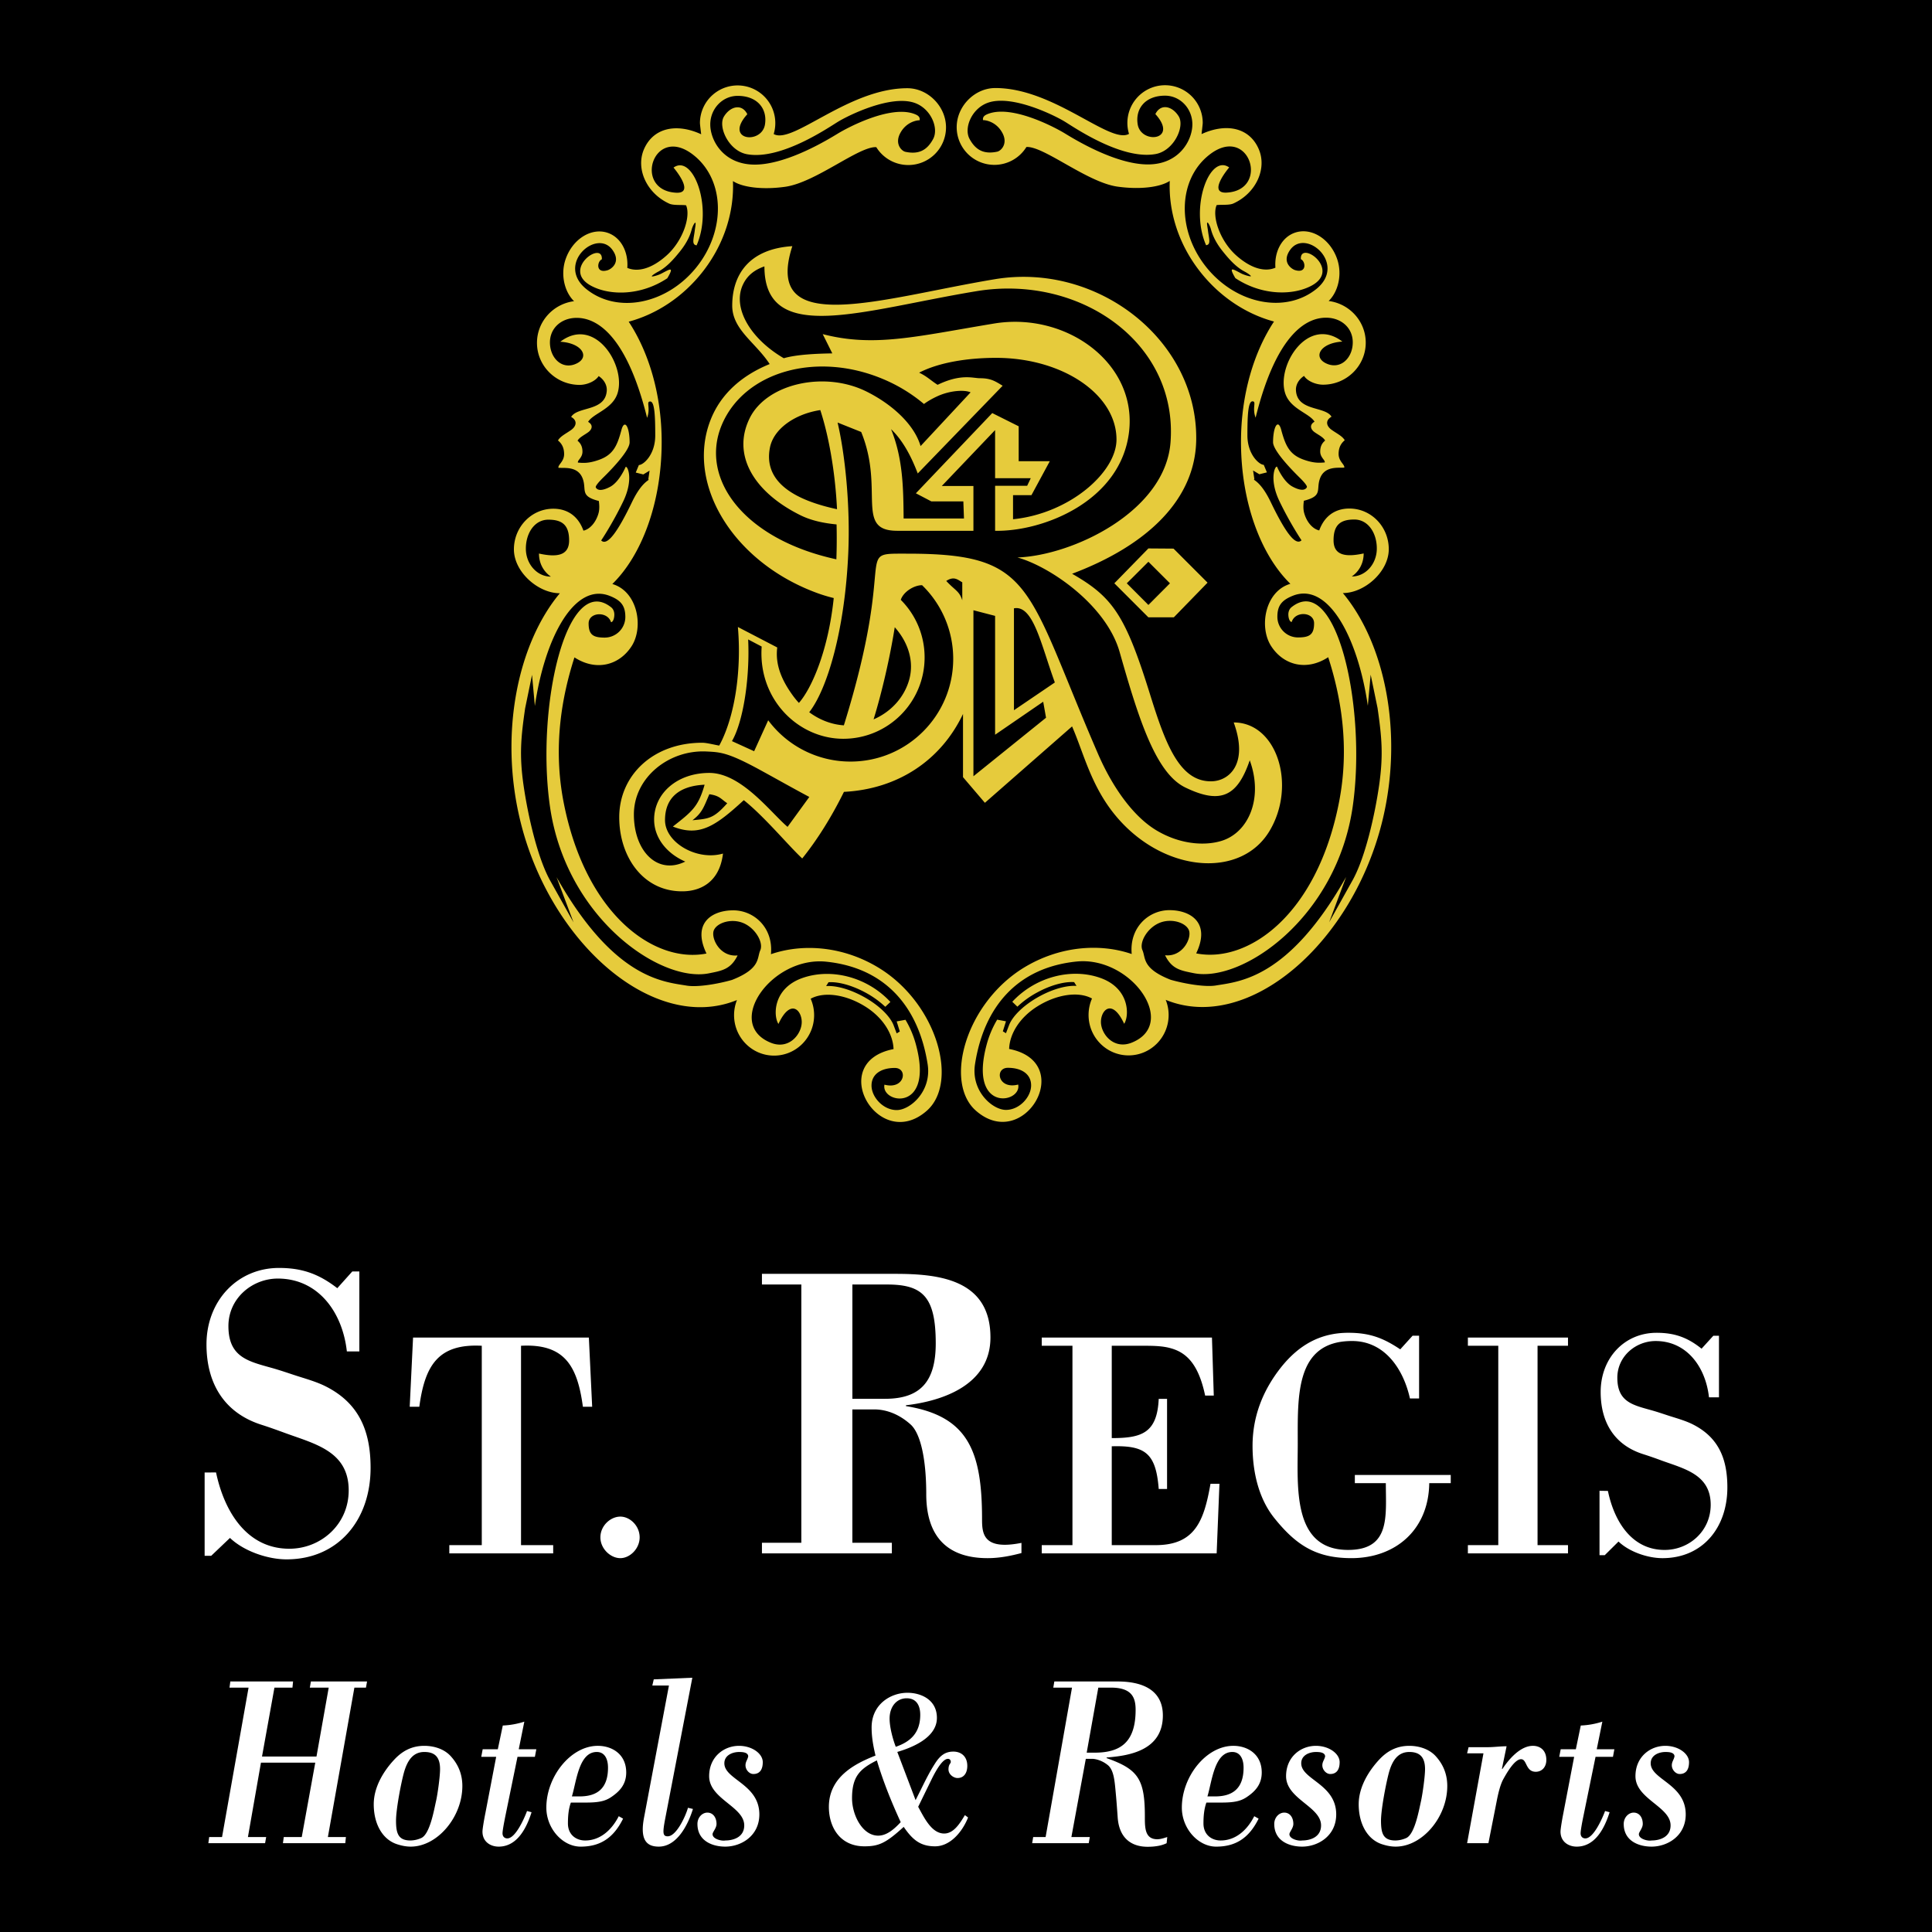 <svg xmlns="http://www.w3.org/2000/svg" width="2500" height="2500" viewBox="0 0 192.756 192.756"><g fill-rule="evenodd" clip-rule="evenodd"><path d="M0 0h192.756v192.756H0V0z"/><path d="M21.07 155.225h-.654v-8.312l1.138-.008c.834 3.951 3.099 7.613 7.312 7.613 3.141 0 5.923-2.412 5.923-5.824 0-3.869-3.301-4.615-6.281-5.699-.792-.291-1.59-.58-2.383-.834-3.696-1.16-5.524-4.076-5.524-8.029 0-4.363 3.099-7.629 7.234-7.629 2.303 0 3.971.592 5.816 2.02l1.496-1.668h.705v7.979h-1.246c-.439-3.971-2.898-7.271-6.889-7.271-2.545 0-4.928 1.955-4.928 4.74 0 3.205 2.104 3.539 4.567 4.244.994.293 1.791.582 2.465.791.793.252 1.788.541 2.622.955 3.337 1.662 4.53 4.412 4.53 8.154 0 5.242-3.259 9.131-8.385 9.131-1.867 0-4.25-.807-5.644-2.139l-1.874 1.786zM44.828 154.98v-.822h3.239v-19.891c-4.349-.229-5.677 1.961-6.232 6.086h-.958l.334-6.904h17.54l.33 6.904h-.926c-.548-4.125-1.863-6.314-6.172-6.086v19.891h3.209v.822H44.828zM63.818 153.383c0 1.135-.977 2.074-1.927 2.074-.978 0-1.989-.939-1.989-2.074 0-1.166 1.011-2.07 1.989-2.07.95-.001 1.927.904 1.927 2.07zM85.043 128.156h3.46c3.542 0 4.856 1.203 4.856 5.869 0 3.746-1.472 5.533-5.054 5.533h-3.262v-11.402zm0 12.463h2.189c1.233 0 2.506.5 3.62 1.502 1.005.908 1.56 3.49 1.56 6.947 0 4.242 2.111 6.389 6.126 6.389 1.152 0 2.262-.215 3.373-.508v-1.016c-3.812.76-3.932-.912-3.932-2.369 0-6.789-1.39-10.279-7.591-11.275v-.086c3.72-.43 8.429-2.061 8.429-6.764 0-5.793-5.142-6.346-9.478-6.346h-13.32v1.062h3.93v25.768h-3.93v1.057h12.962v-1.057h-3.94v-13.304h.002zM110.92 134.268v9.211c2.959 0 4.531-.48 4.686-3.916h.832v8.992h-.832c-.275-3.578-1.355-4.357-4.686-4.258v9.861h4.379c3.967 0 4.83-2.479 5.473-6.123h.893l-.279 6.945h-17.451v-.822h3.064v-19.891h-3.064v-.818h16.982l.182 5.789h-.861c-.646-3.078-1.822-4.268-3.395-4.713-.76-.225-1.635-.258-2.654-.258h-3.269v.001zM140.67 139.525c-.635-2.867-2.467-5.732-5.775-5.732-5.693 0-5.418 5.508-5.418 10.238 0 4.268-.582 10.605 5.02 10.605 4.254 0 3.768-3.363 3.768-6.66h-3.092v-.82h9.568v.82h-2.145c-.062 4.705-3.42 7.48-7.762 7.48-3.461 0-5.479-1.236-7.689-3.992-1.594-1.98-2.178-4.662-2.178-7.207 0-2.961 1.043-5.57 2.855-7.855 1.777-2.221 3.918-3.43 6.705-3.43 2.143 0 3.488.523 5.176 1.652l1.23-1.359h.65v6.26h-.913zM153.402 154.158h3.037v.822h-9.988v-.822h3.033v-19.89h-3.033v-.819h9.988v.819h-3.037v19.89zM160.107 155.16h-.523v-6.424l.838.014c.633 3.057 2.389 5.887 5.656 5.887 2.438 0 4.598-1.867 4.598-4.504 0-2.992-2.559-3.572-4.873-4.406a38.442 38.442 0 0 0-1.854-.643c-2.863-.904-4.25-3.154-4.25-6.209 0-3.379 2.367-5.902 5.578-5.902 1.791 0 3.086.459 4.488 1.586l1.176-1.293h.561v6.143h-.996c-.342-3.064-2.242-5.615-5.32-5.615-1.975 0-3.824 1.514-3.824 3.664 0 2.48 1.631 2.736 3.545 3.283.773.225 1.389.451 1.914.609.615.195 1.385.42 2.033.742 2.578 1.285 3.486 3.406 3.486 6.303 0 4.053-2.496 7.062-6.477 7.062-1.451 0-3.305-.623-4.383-1.658l-1.373 1.361z" fill="#fff"/><path d="M72.557 80.14c-.626-.419-.76-.757-1.788-.899-.576 1.362-.74 1.866-1.683 2.595 1.639-.157 2.099-.157 3.471-1.696zm19.007-32.902c-.518-1.359-1.342-3.161-2.662-4.421 1.188 2.945 1.226 5.864 1.253 8.913h6.021l-.062-1.707h-3.195l-1.542-.807 7.621-8.003 2.637 1.318v3.484h3.104l-1.832 3.389h-1.836v2.401c5.646-.568 10.322-4.689 10.322-7.955 0-4.5-5.381-8.147-12.02-8.147-2.738 0-5.646.432-7.669 1.478.8.381 1.127.753 1.839 1.212 2.35-1.13 3.518-.657 4.234-.657 1.104 0 1.535.316 2.258.749l-8.471 8.753zm-8.119 8.565a58.66 58.66 0 0 0 .02-3.481c-1.235-.123-2.492-.358-3.661-.944-4.7-2.357-6.801-6.075-4.989-9.693 1.712-3.416 7.458-4.717 11.664-2.608 2.487 1.243 4.727 3.239 5.367 5.428l4.99-5.359c-.6-.273-2.033-.198-3.307.384-.5.229-.974.501-1.345.777a15.822 15.822 0 0 0-4.118-2.503c-6.644-2.779-13.837-.715-16.061 4.608-2.223 5.323 2.18 11.378 11.44 13.391zm.065-5c-.194-3.92-.868-7.444-1.669-9.89-2.52.384-4.662 1.862-5.026 3.756-.559 2.872 1.484 5.014 6.695 6.134zm3.647 20.969c1.761-.756 3.076-2.22 3.562-3.988.494-1.808-.108-3.705-1.45-5.205-.483 3.039-1.274 6.476-2.112 9.193zm12.124-10.326l-2.162-.562v16.562l7.244-5.838-.283-1.597-4.799 3.293V61.446zM76.267 26.578c-.981.341-1.68.885-2.108 1.744-1.152 2.303.65 5.439 4.039 7.418 1.325-.385 3.357-.457 4.842-.483l-.957-1.921c5.129 1.326 9.253.243 17.103-1.059 7.184-1.185 14.305 3.955 13.453 10.861-.848 6.876-8.559 9.911-13.357 9.819v-4.492h3.199l.357-.753h-3.557V42.91l-5.316 5.575h3.154v4.472h-7.626c-4.222-.013-1.222-4.117-3.572-9.859l-2.354-.94c.749 3.198 1.273 8.303 1.065 13.017-.333 7.619-2.077 13.562-3.896 15.884 1.056.783 2.258 1.23 3.457 1.308 5.453-17.543.784-17.128 6.338-17.128 12.7 0 11.761 3.198 19.007 19.948 1.49 3.442 3.57 6.297 5.83 7.652 2.262 1.358 4.703 1.59 6.465 1.066 2.738-.814 4.232-4.275 2.854-8.051-1.219 3.576-2.873 4.444-6.447 2.704-2.936-1.433-4.641-6.845-6.533-13.506-1.344-4.721-7-8.559-10.201-9.434 5.504-.191 14.75-4.574 15.277-11.484.76-9.925-9.016-16.793-19.357-15.084-11.31 1.864-21.159 5.497-21.159-2.472zm24.895 34.115v10.166l4.08-2.769c-1.369-3.743-2.148-7.771-4.08-7.397zm-6.754-2.731c.91.977 1.297.99 1.598 1.927v-1.791c-.423-.231-.801-.657-1.598-.136zm-18.415 6.543l-1.349-.708c.042.905.042 1.883-.017 2.905-.173 3.167-.811 5.891-1.6 7.24l2.213 1.008 1.403-3.088a10.22 10.22 0 0 0 8.211 4.12c5.66 0 10.248-4.59 10.248-10.247a10.23 10.23 0 0 0-3.106-7.35c-.814 0-1.869.665-2.125 1.462a8.096 8.096 0 0 1 2.377 5.741c0 4.485-3.634 8.12-8.115 8.12-4.485-.001-8.517-3.931-8.14-9.203zm2.582 17.992l2.17-2.984c-1.622-.865-3.185-1.75-4.799-2.633-3.341-1.835-4.093-1.835-5.459-1.904-3.76-.183-7.244 2.605-7.244 6.281 0 3.674 2.354 6.068 5.126 4.703-1.839-.797-3.107-2.36-3.107-4.19 0-2.625 2.31-4.655 5.508-4.655 3.197.001 6.116 3.951 7.805 5.382zm-11.443-.031c1.897-1.496 2.534-1.951 3.167-4.175-2.626.123-3.95 1.382-3.95 3.531 0 2.258 3.197 4.091 5.785 3.338-.377 3.102-2.54 3.719-3.858 3.763-4.004.143-6.494-3.345-6.494-7.387 0-4.168 3.361-7.432 8.282-7.432.443 0 1.274.215 1.693.283.756-1.365 1.706-4.005 1.92-7.894a27.514 27.514 0 0 0-.058-3.937l3.927 2.042c-.234 1.836.562 3.43 1.563 4.806.191.259.388.504.6.726 1.308-1.495 2.939-5.303 3.473-10.462a15.533 15.533 0 0 1-1.996-.63c-8.126-3.133-12.74-10.785-10.312-17.092 1.025-2.664 3.17-4.506 5.916-5.624-1.41-2.163-3.736-3.429-3.736-5.834 0-2.966 1.573-5.646 5.997-5.929-3.014 9.318 9.012 5.146 20.23 3.294 10.258-1.693 20.18 6.092 20.066 15.997-.068 5.979-4.883 10.571-12.383 13.394 4.043 2.32 5.307 4.088 7.789 12.077 1.51 4.84 2.926 8.752 6.188 8.627 1.686-.064 3.652-1.727 2.146-5.869 4.328 0 6.289 6.284 3.576 10.824-2.715 4.543-9.758 4.233-14.523-.6-3.148-3.201-3.885-6.859-5.18-9.829l-8.697 7.622-2.184-2.559v-6.304c-2.196 4.619-6.491 7.496-11.879 7.772-1.253 2.533-2.655 4.771-4.162 6.645-1.362-1.264-3.763-4.169-5.83-5.818-2.839 2.607-4.426 3.683-7.076 2.634z" fill="#e6cb3c"/><path d="M91.755 11.999c-.33 0-1.342.187-1.931 1.271-.589 1.082.123 1.801.518 1.879 1.365.286 2.169-.194 2.755-1.277.589-1.079-.214-3.048-1.859-3.613-2.374-.814-6.54 1.223-7.623 1.884-.95.575-5.693 3.854-9.079 3.245-1.833-.33-2.932-2.748-2.306-3.763.624-1.022 1.788-1.322 2.33-.229-2.376 2.626 1.434 3.048 1.761 1.025.255-1.566-.753-2.857-2.729-2.857-1.505 0-2.728 1.277-2.728 2.857 0 1.581 1.308 4.015 4.468 4.002 3.273-.017 7.397-2.575 8.262-3.099 1.083-.66 5.174-2.796 7.547-1.986.474.163.662.33.614.661zm-2.919 87.966l-.511.482a9.417 9.417 0 0 0-1.955-1.406c-1.372-.746-2.741-1.107-3.706-1.043l-.242.383c.964-.068 2.337.297 3.706 1.045 1.54.838 2.667 1.945 3.024 2.857l.31.818.312-.188-.312-1.008.878-.16a9.72 9.72 0 0 1 1.048 2.492c1.836 6.832-3.521 5.865-3.146 3.98 2.036.529 2.376-1.668 1.032-1.668-1.349 0-2.322.605-2.322 1.758 0 1.15 1.164 2.445 2.51 2.445 1.349 0 3.514-1.881 3.088-4.578-.899-5.729-4.233-9.617-10.115-10.226-5.456-.566-10.225 6.21-5.521 8.091 1.812.725 3.075-.869 3.075-2.07 0-1.199-1.13-2.385-2.323.189-.521-.789-.565-3.514 2.343-4.566 2.912-1.047 6.512-.121 8.827 2.373zm-15.808-2.197c2.887-1.131 2.482-2.186 2.822-2.95.341-.756-.445-2.162-1.631-2.697-1.182-.531-2.649-.088-2.99.671-.341.76.575 2.718 2.363 2.53-.685 1.391-1.552 1.526-2.867 1.788-4.836.965-14.267-5.523-15.857-16.656-1.414-9.88 1.648-23.427 6.117-19.855.236.191.307.494.307.708 0 .422-.147.767-.33.767-.354-1.127-2.235-1.012-2.235.125 0 1.141.46 1.414 1.602 1.414a2.062 2.062 0 0 0 2.061-2.064c0-1.137-.464-1.668-1.57-2.101-3.522-1.375-6.471 4.207-7.456 10.986l-.283-3.105-.688 3.337c-.426 2.936-.586 4.688-.16 7.673.426 2.956 1.4 7.349 2.729 9.645l2.261 4.046-1.696-4.516C61.266 97.677 66.2 97.946 68.513 98.335c1.129.185 3.199-.189 4.515-.567zM54.96 57.53c-.709-.494-1.186-1.295-1.186-2.303 1.75.388 3.007.234 3.007-1.308s-.695-2.071-2.071-2.071c-1.379 0-2.245 1.342-2.245 2.889.001 1.543 1.119 2.793 2.495 2.793zm.943-23.435c3.45-2.632 6.587 2.387 5.708 5.146-.504 1.584-2.428 1.996-2.935 2.848.527.303.411.745.003 1.039-.406.292-.869.5-1.057.841.226.191.491.491.491 1.093 0 .604-.511.845-.453 1.09.487.038 1.029.103 2.067-.261 1.443-.501 1.849-1.397 2.278-3.007.085-.321.204-.521.337-.521.263 0 .474.796.474 1.774 0 .981-2.54 3.419-2.728 3.603-.252.256-.719.749-.644.893.15.286.569.391 1.434-.065.865-.467 1.444-1.761 1.54-1.979.194-.15.821 1.236-.242 3.443-1.062 2.207-2.196 3.889-2.196 3.889.627.626 1.717-1.004 3.075-3.828 1.063-2.207 1.846-2.162 1.628-2.271l.125-.865-.626.378-.753-.188.313-.752c.442 0 1.632-1.015 1.632-2.949s-.062-3.389-.501-3.389c-.443 0 .062.626-.312 1.63-2.197-8.841-5.385-9.974-7.026-9.974s-2.888 1.191-2.636 2.887c.205 1.379 1.379 2.32 2.697 1.632 1.25-.659.439-2.011-1.693-2.137zm13.409-11.062c.04-.337.139-.791.061-.811-.081-.024-.279.365-.368.691-.203.784-.646 1.529-1.168 2.177-.653.814-1.342 1.583-2.196 2.029-.286.15-.64.395-.61.45.031.061.655-.116.94-.266.858-.443 1.342-.791.606.459-2.684 1.781-5.787 1.73-7.602.749-3.014-1.627 1.192-4.577 1.07-2.636-.474.191-.641 1.461.585 1.083.311-.095 1.376-.766.477-2.02-1.566-2.196-5.698 1.417-2.604 3.907 3.088 2.485 7.999 1.519 10.966-2.163 2.963-3.685 2.86-8.688-.231-11.174-4.029-3.246-6.165 3.474-1.791 3.719 1.991.109-.249-2.506-.249-2.506 1.948-1.397 3.961 3.961 2.305 7.755-.525-.05-.287-.666-.191-1.443zm19.838 81.635c-.052-1.506-1.049-3.131-2.807-4.236-1.873-1.18-4.077-1.551-5.462-.787.221.5.344 1.055.344 1.639 0 2.23-1.788 4.035-3.995 4.035-2.204 0-3.992-1.805-3.992-4.035 0-.531.103-1.043.29-1.51-8.279 3.389-18.752-5.721-21.67-18.094-2.023-8.572-.208-17.448 3.999-22.491-2.17 0-4.584-2.132-4.584-4.377 0-2.237 1.757-4.056 3.927-4.056.585 0 2.258.105 3.01 2.187.633-.133 1.247-.814 1.506-1.741.112-.412.078-.854.03-1.219-1.913-.484-1.208-1.086-1.597-2.196-.457-1.301-1.823-1.067-2.432-1.114-.071-.303.565-.609.565-1.366 0-.75-.331-1.127-.613-1.362.234-.422.814-.688 1.321-1.052.507-.364.654-.923-.007-1.297.637-1.066 3.388-.521 3.552-2.588.051-.62-.32-1.171-.807-1.485-.331.517-1.175.878-1.896.878-2.351 0-4.258-1.879-4.258-4.193 0-2.127 1.611-3.886 3.699-4.158-.934-.903-1.379-2.619-.848-4.175.687-2.016 2.571-3.201 4.203-2.646 1.321.45 2.077 1.897 1.957 3.498.985.426 2.365.146 3.903-1.224 1.663-1.478 2.442-3.926 1.962-5.02-.439-.067-1.249.031-1.682-.166-2.238-1.022-3.361-3.457-2.524-5.416.944-2.192 3.29-2.622 5.712-1.505-.014-.123-.123-.987-.123-1.113a3.76 3.76 0 1 1 7.359 1.089c1.883 1.083 7.458-4.577 13.34-4.57 2.075.004 3.852 1.83 3.852 3.907a3.757 3.757 0 0 1-3.76 3.756 3.746 3.746 0 0 1-3.198-1.785c-1.743-.092-6.041 3.525-9.083 3.955-2.25.316-4.26.064-5.217-.569.125 2.965-.811 6.164-2.916 8.913-2.013 2.622-4.703 4.369-7.485 5.115 1.985 3.01 3.29 7.234 3.29 12.005 0 6.019-1.973 11.287-4.922 14.168 2.527.736 3.154 4.308 1.915 6.215-1.244 1.911-3.539 2.506-5.695 1.106-1.233 3.825-2.172 8.845-1.08 14.458 2.211 11.324 9.138 16.108 14.253 15.087-1.476-3.072.586-4.309 2.666-4.309 2.084 0 4.016 1.737 3.764 4.376 3.352-1.145 7.353-.719 10.755 1.359 5.834 3.562 8.003 11.434 4.802 14.256-4.822 4.257-10.098-4.829-3.323-6.147zM98.076 11.985c-.047-.331.139-.501.613-.662 2.373-.81 6.463 1.326 7.543 1.982.869.528 4.99 3.086 8.264 3.1 3.162.017 4.467-2.418 4.467-3.999s-1.219-2.861-2.727-2.861c-1.973 0-2.98 1.294-2.729 2.861.33 2.023 4.141 1.601 1.764-1.025.541-1.093 1.703-.793 2.33.229.625 1.015-.475 3.429-2.307 3.759-3.385.613-8.129-2.669-9.078-3.245-1.084-.658-5.25-2.694-7.623-1.884-1.649.566-2.449 2.534-1.863 3.617.589 1.083 1.392 1.563 2.757 1.277.393-.082 1.104-.8.516-1.879-.585-1.082-1.597-1.27-1.927-1.27zm2.92 87.962c2.311-2.49 5.914-3.416 8.82-2.367 2.908 1.049 2.867 3.773 2.342 4.564-1.188-2.568-2.318-1.387-2.318-.188 0 1.197 1.264 2.793 3.07 2.07 4.707-1.883-.061-8.657-5.516-8.092-5.883.606-9.219 4.5-10.115 10.227-.426 2.695 1.74 4.574 3.086 4.574 1.348 0 2.51-1.293 2.51-2.445 0-1.148-.975-1.754-2.318-1.754-1.35 0-1.006 2.193 1.027 1.67.379 1.879-4.983 2.846-3.146-3.982a9.766 9.766 0 0 1 1.051-2.492l.877.164-.312 1 .312.188.312-.814c.357-.916 1.486-2.02 3.021-2.859 1.371-.75 2.744-1.111 3.705-1.047l-.238-.377c-.963-.068-2.336.293-3.705 1.041a9.25 9.25 0 0 0-1.955 1.408l-.51-.489zm15.805-2.193c1.318.375 3.389.754 4.516.566 2.316-.389 7.248-.658 12.986-10.824l-1.693 4.519 2.258-4.05c1.332-2.292 2.307-6.686 2.732-9.645.422-2.987.266-4.734-.16-7.673l-.688-3.334-.283 3.103c-.984-6.778-3.938-12.36-7.459-10.987-1.104.436-1.566.964-1.566 2.104 0 1.138.922 2.064 2.061 2.064 1.141 0 1.602-.276 1.602-1.413 0-1.142-1.885-1.257-2.234-.13-.184 0-.334-.341-.334-.762 0-.214.074-.521.311-.708 4.465-3.573 7.525 9.975 6.115 19.855-1.59 11.133-11.02 17.617-15.857 16.656-1.314-.266-2.186-.396-2.869-1.788 1.787.188 2.707-1.771 2.365-2.53-.34-.759-1.809-1.202-2.99-.671-1.188.532-1.971 1.938-1.631 2.698.339.76-.067 1.823 2.818 2.95zm18.066-40.238c1.381 0 2.498-1.25 2.498-2.793 0-1.546-.865-2.891-2.246-2.891-1.379 0-2.07.527-2.07 2.074 0 1.542 1.254 1.692 3.004 1.311 0 1.001-.473 1.805-1.186 2.299zm-.939-23.435c-2.131.125-2.943 1.478-1.697 2.136 1.32.687 2.498-.252 2.703-1.635.248-1.692-.996-2.885-2.637-2.885-1.643 0-4.83 1.131-7.025 9.975-.375-1.003.125-1.63-.314-1.63-.441 0-.504 1.45-.504 3.385 0 1.938 1.193 2.949 1.631 2.949l.314.753-.752.188-.627-.375.129.865c-.223.109.564.064 1.627 2.274 1.359 2.82 2.445 4.452 3.076 3.825 0 0-1.135-1.683-2.197-3.893-1.062-2.204-.436-3.593-.24-3.443.09.218.674 1.516 1.537 1.979.863.464 1.281.351 1.432.068.078-.143-.389-.636-.645-.892-.184-.184-2.725-2.626-2.725-3.603 0-.978.213-1.774.475-1.774.129 0 .248.2.334.521.432 1.608.838 2.502 2.277 3.003 1.043.365 1.58.303 2.07.266.055-.245-.451-.487-.451-1.09 0-.606.264-.906.49-1.093-.188-.341-.654-.553-1.061-.841-.404-.293-.52-.739.004-1.042-.508-.848-2.432-1.264-2.932-2.847-.878-2.76 2.259-7.78 5.708-5.144zM120.52 23.016c.092.777.33 1.394-.189 1.448-1.66-3.793.355-9.154 2.305-7.758 0 0-2.24 2.619-.248 2.51 4.369-.246 2.234-6.964-1.795-3.723-3.094 2.49-3.191 7.492-.229 11.177 2.967 3.682 7.873 4.649 10.967 2.164 3.088-2.494-1.043-6.107-2.609-3.91-.898 1.256.17 1.927.48 2.022 1.227.375 1.055-.896.586-1.083-.127-1.944 4.082 1.009 1.066 2.637-1.812.977-4.916 1.028-7.6-.749-.734-1.253-.252-.903.604-.46.285.146.912.326.943.266.027-.055-.324-.303-.609-.454-.855-.442-1.547-1.215-2.197-2.027-.523-.649-.963-1.392-1.172-2.176-.084-.33-.285-.718-.363-.694-.083.023.017.473.06.81zm-19.838 81.638c6.773 1.318 1.494 10.404-3.326 6.15-3.199-2.826-1.03-10.697 4.801-14.264 3.404-2.074 7.408-2.5 10.754-1.358-.248-2.637 1.684-4.376 3.766-4.376 2.084 0 4.141 1.235 2.666 4.312 5.119 1.024 12.045-3.764 14.252-15.088 1.098-5.612.156-10.633-1.08-14.46-2.154 1.407-4.451.807-5.689-1.103-1.244-1.911-.613-5.484 1.914-6.22-2.949-2.88-4.926-8.146-4.926-14.164 0-4.771 1.309-8.994 3.293-12.004-2.781-.747-5.473-2.494-7.484-5.12-2.105-2.745-3.041-5.943-2.916-8.909-.959.629-2.969.885-5.221.569-3.039-.433-7.34-4.05-9.08-3.955a3.754 3.754 0 0 1-3.197 1.785 3.76 3.76 0 0 1-3.76-3.76c0-2.077 1.778-3.903 3.852-3.906 5.881-.004 11.457 5.653 13.34 4.573a3.762 3.762 0 0 1 3.598-4.853 3.761 3.761 0 0 1 3.758 3.76c0 .13-.107.992-.117 1.114 2.42-1.114 4.768-.688 5.707 1.505.842 1.962-.283 4.396-2.523 5.415-.43.201-1.24.102-1.68.167-.479 1.093.301 3.545 1.959 5.023 1.543 1.369 2.918 1.649 3.906 1.223-.119-1.604.637-3.049 1.955-3.498 1.635-.555 3.518.629 4.207 2.642.529 1.561.084 3.274-.85 4.176 2.088.272 3.699 2.03 3.699 4.158 0 2.316-1.908 4.192-4.258 4.192-.721 0-1.57-.357-1.896-.875-.488.313-.857.861-.807 1.481.158 2.071 2.914 1.526 3.547 2.589-.656.377-.51.933-.002 1.3.504.365 1.086.63 1.32 1.049-.281.238-.611.613-.611 1.369 0 .753.635 1.055.564 1.362-.613.044-1.975-.188-2.432 1.11-.389 1.114.316 1.714-1.598 2.196-.047.365-.084.811.031 1.223.254.926.871 1.604 1.502 1.737.756-2.081 2.428-2.183 3.014-2.183 2.17 0 3.924 1.815 3.924 4.056 0 2.242-2.416 4.377-4.58 4.377 4.205 5.043 6.016 13.919 3.998 22.487-2.92 12.376-13.395 21.487-21.672 18.098.186.463.291.975.291 1.51 0 2.227-1.789 4.031-3.996 4.031-2.203 0-3.992-1.805-3.992-4.031 0-.586.123-1.143.342-1.643-1.383-.76-3.586-.389-5.459.791-1.763 1.107-2.76 2.734-2.808 4.24z" fill="#e6cb3c"/><path d="M116.727 58.197l-2.152-2.149-2.156 2.149 2.156 2.16 2.152-2.16zm.388 3.392l-2.541.003-3.396-3.396 3.396-3.478 2.51.018 3.393 3.396-3.362 3.457z" fill="#e6cb3c"/><path fill="#fff" d="M22.898 168.375l.082-.617h6.26l-.062.617h-1.797l-1.24 6.873h5.435l1.22-6.873h-1.884l.105-.617h5.604l-.11.617h-1.154l-2.644 14.906h1.799l-.064.614h-6.22l.083-.614h1.794l1.349-7.422h-5.419l-1.3 7.422h1.821l-.109.614h-5.66l.082-.614h1.284l2.646-14.906h-1.901zM42.334 174.795c.999 0 1.571.455 1.571 1.709 0 .719-.225 2.381-.392 3.15-.205.893-.617 3.342-1.485 3.727a2.723 2.723 0 0 1-1.07.244c-1.219 0-1.447-.699-1.447-1.975 0-1.131.493-3.709.787-4.789.331-1.177.886-2.066 2.036-2.066zm0-.613c-1.358 0-2.281.613-2.982 1.359-1.036 1.1-2.064 2.717-2.064 4.471 0 1.973.885 3.59 2.452 4.025.412.127.824.201 1.237.201 2.66 0 5.152-2.949 5.152-6.049 0-1.232-.449-2.221-1.215-3.035-.678-.701-1.686-.972-2.58-.972zM51.755 174.525h1.754l-.143.752h-1.734l-1.222 5.961c-.144.729-.273 1.422-.273 1.668 0 .338.211.512.477.512.808 0 1.679-1.955 1.969-2.734l.45.123c-.847 2.682-2.104 3.432-3.283 3.432-.787 0-1.614-.463-1.614-1.502 0-.219.123-1.008.29-1.84l1.077-5.619h-1.489l.143-.752h1.509l.497-2.371a8.095 8.095 0 0 0 2.149-.385l-.557 2.755zM57.058 179.229c.453-1.467.685-4.434 2.483-4.434.79 0 1.12.697 1.12 1.568 0 2.143-1.157 2.865-2.836 2.865h-.767v.001zm4.675 1.974c-.721 1.414-1.882 2.422-3.351 2.422-.909 0-1.719-.578-1.719-1.699 0-.746.061-1.441.292-2.084h1.529c1.267 0 1.884-.152 2.445-.514.845-.559 1.549-1.258 1.549-2.484 0-1.857-1.447-2.662-2.833-2.662-2.711 0-5.136 3.072-5.136 6.164 0 2.105 1.638 3.893 3.419 3.893 1.921 0 3.27-.828 4.237-2.793l-.432-.243zM66.74 168.166h-1.658l.143-.615 3.849-.164-2.71 14.08c-.266 1.406-.246 1.742.252 1.742.871 0 1.797-2.029 2.022-2.846l.497.117c-.535 1.715-1.648 3.758-3.409 3.758-1.199 0-1.903-.646-1.467-2.912l2.481-13.16zM72.353 184.238c-1.199 0-2.769-.518-2.769-2.262 0-.65.473-1.131.991-1.131.555 0 .913.48.913 1.131 0 .416-.395.805-.395 1.02 0 .504.95.701 1.259.629.838 0 1.901-.34 1.901-1.506 0-1.879-3.501-2.629-3.501-4.91 0-1.932 1.478-3.027 2.98-3.027 1.308 0 2.37.779 2.37 1.627 0 .746-.306 1.184-.939 1.184-.396 0-.784-.412-.784-.869 0-.365.207-.555.272-.896-.023-.432-.647-.432-.926-.432-.579 0-1.455.285-1.455 1.127 0 1.635 3.491 2.066 3.491 5.102.001 2.118-1.783 3.213-3.408 3.213zM89.371 174.279c-.299-.771-.616-1.957-.616-2.812 0-1.168.674-2.029 1.709-2.029.919 0 1.349.66 1.349 1.652 0 1.846-1.032 2.703-2.442 3.189zm.153.512c1.353-.398 3.951-1.369 3.951-3.396 0-1.828-1.601-2.506-2.939-2.506-1.689 0-3.575 1.164-3.575 3.457 0 .988.167 1.863.388 2.809-2.081.809-4.652 2.15-4.652 5.119 0 2.018 1.106 3.934 3.549 3.934 1.458 0 2.156-.336 3.917-1.941.889 1.303 1.676 1.941 3.132 1.941 1.486 0 2.704-1.406 3.29-2.875l-.316-.238c-.491.809-1.113 1.836-2.067 1.836-1.26 0-2.006-1.598-2.595-2.666l1.318-2.701c.545-1.119 1.161-2.084 1.648-2.084.171 0 .287.113.287.311 0 .088-.058.133-.116.238-.055.096-.113.244-.113.508 0 .5.511.857.902.857.637 0 .974-.508.974-1.209 0-.967-.633-1.428-1.389-1.428-.862 0-1.369.443-1.876 1.258-.504.783-.934 1.658-1.366 2.533l-.527 1.053-1.825-4.81zm-2.04.842c.637 2.129 1.46 4.164 2.38 6.164-.606.646-1.362 1.346-2.244 1.346-1.597 0-2.612-2.088-2.612-3.73 0-2.198.807-2.94 2.476-3.78zM109.578 168.375h1.264c2.1 0 2.459 1.008 2.459 2.217 0 3.234-1.51 4.271-4.078 4.271h-.803l1.158-6.488zm-1.246 7.104h.635c.314 0 .955.143 1.533.604.623.48.705 1.57.811 2.717.082.842.141 1.686.201 2.531.146 2.047 1.348 2.922 2.984 2.922.33 0 .639-.018.969-.074.311-.045.639-.141.93-.283l.062-.613c-.307.096-.662.219-.992.219-1.26 0-1.242-1.18-1.242-2.289 0-3.732-.682-4.693-3.805-5.803l-.018-.066c2.301-.17 5.619-.717 5.619-4.195 0-2.102-1.416-3.389-4.543-3.389h-6.285l-.104.617h1.867l-2.633 14.906h-1.24l-.102.613h5.643l.109-.613h-1.838l1.439-7.804zM120.465 179.229c.453-1.467.682-4.434 2.486-4.434.783 0 1.121.697 1.121 1.568 0 2.143-1.166 2.865-2.84 2.865h-.767v.001zm4.672 1.974c-.717 1.414-1.879 2.422-3.348 2.422-.912 0-1.719-.578-1.719-1.699 0-.746.064-1.441.293-2.084h1.529c1.264 0 1.883-.152 2.445-.514.848-.559 1.547-1.258 1.547-2.484 0-1.857-1.445-2.662-2.832-2.662-2.715 0-5.139 3.072-5.139 6.164 0 2.105 1.639 3.893 3.42 3.893 1.924 0 3.27-.828 4.24-2.793l-.436-.243zM129.906 184.238c-1.199 0-2.773-.518-2.773-2.262 0-.65.477-1.131.996-1.131.561 0 .908.48.908 1.131 0 .416-.391.805-.391 1.02 0 .504.953.701 1.26.629.834 0 1.896-.34 1.896-1.506 0-1.879-3.49-2.629-3.49-4.91 0-1.932 1.467-3.027 2.977-3.027 1.301 0 2.367.779 2.367 1.627 0 .746-.307 1.184-.941 1.184-.391 0-.785-.412-.785-.869 0-.365.211-.555.279-.896-.025-.432-.654-.432-.93-.432-.584 0-1.455.285-1.455 1.127 0 1.635 3.49 2.066 3.49 5.102 0 2.118-1.783 3.213-3.408 3.213zM140.609 174.795c.984 0 1.568.455 1.568 1.709 0 .719-.232 2.381-.393 3.15-.207.893-.619 3.342-1.484 3.727a2.76 2.76 0 0 1-1.076.244c-1.217 0-1.441-.699-1.441-1.975 0-1.131.498-3.709.787-4.789.326-1.177.881-2.066 2.039-2.066zm0-.613c-1.361 0-2.289.613-2.99 1.359-1.027 1.1-2.061 2.717-2.061 4.471 0 1.973.891 3.59 2.449 4.025.412.127.828.201 1.24.201 2.662 0 5.148-2.949 5.148-6.049 0-1.232-.445-2.221-1.209-3.035-.682-.701-1.694-.972-2.577-.972zM149.85 176.457l.037.047c.686-1.045 1.826-2.322 3.049-2.322.742 0 1.342.459 1.342 1.406 0 .725-.453 1.182-1.053 1.182-.521 0-.729-.312-.896-.629-.162-.314-.268-.625-.574-.625-.662 0-1.471 1.451-1.791 2.031-.307.574-.516 1.514-.641 2.17l-.824 4.178h-2.125l1.631-8.965h-1.631l.146-.613h1.9c.637 0 1.26-.092 1.893-.092l-.463 2.232zM159.307 174.525h1.758l-.139.752h-1.738l-1.219 5.961c-.15.729-.271 1.422-.271 1.668 0 .338.207.512.473.512.811 0 1.678-1.955 1.969-2.734l.451.123c-.846 2.682-2.105 3.432-3.285 3.432-.789 0-1.613-.463-1.613-1.502 0-.219.121-1.008.285-1.84l1.076-5.619h-1.488l.146-.752h1.51l.492-2.371a8.06 8.06 0 0 0 2.152-.385l-.559 2.755zM164.77 184.238c-1.199 0-2.771-.518-2.771-2.262 0-.65.48-1.131.994-1.131.561 0 .906.48.906 1.131 0 .416-.389.805-.389 1.02 0 .504.947.701 1.26.629.834 0 1.904-.34 1.904-1.506 0-1.879-3.504-2.629-3.504-4.91 0-1.932 1.473-3.027 2.98-3.027 1.303 0 2.365.779 2.365 1.627 0 .746-.303 1.184-.936 1.184-.385 0-.781-.412-.781-.869 0-.365.205-.555.268-.896-.018-.432-.645-.432-.916-.432-.59 0-1.459.285-1.459 1.127 0 1.635 3.494 2.066 3.494 5.102.001 2.118-1.787 3.213-3.415 3.213z"/></g></svg>